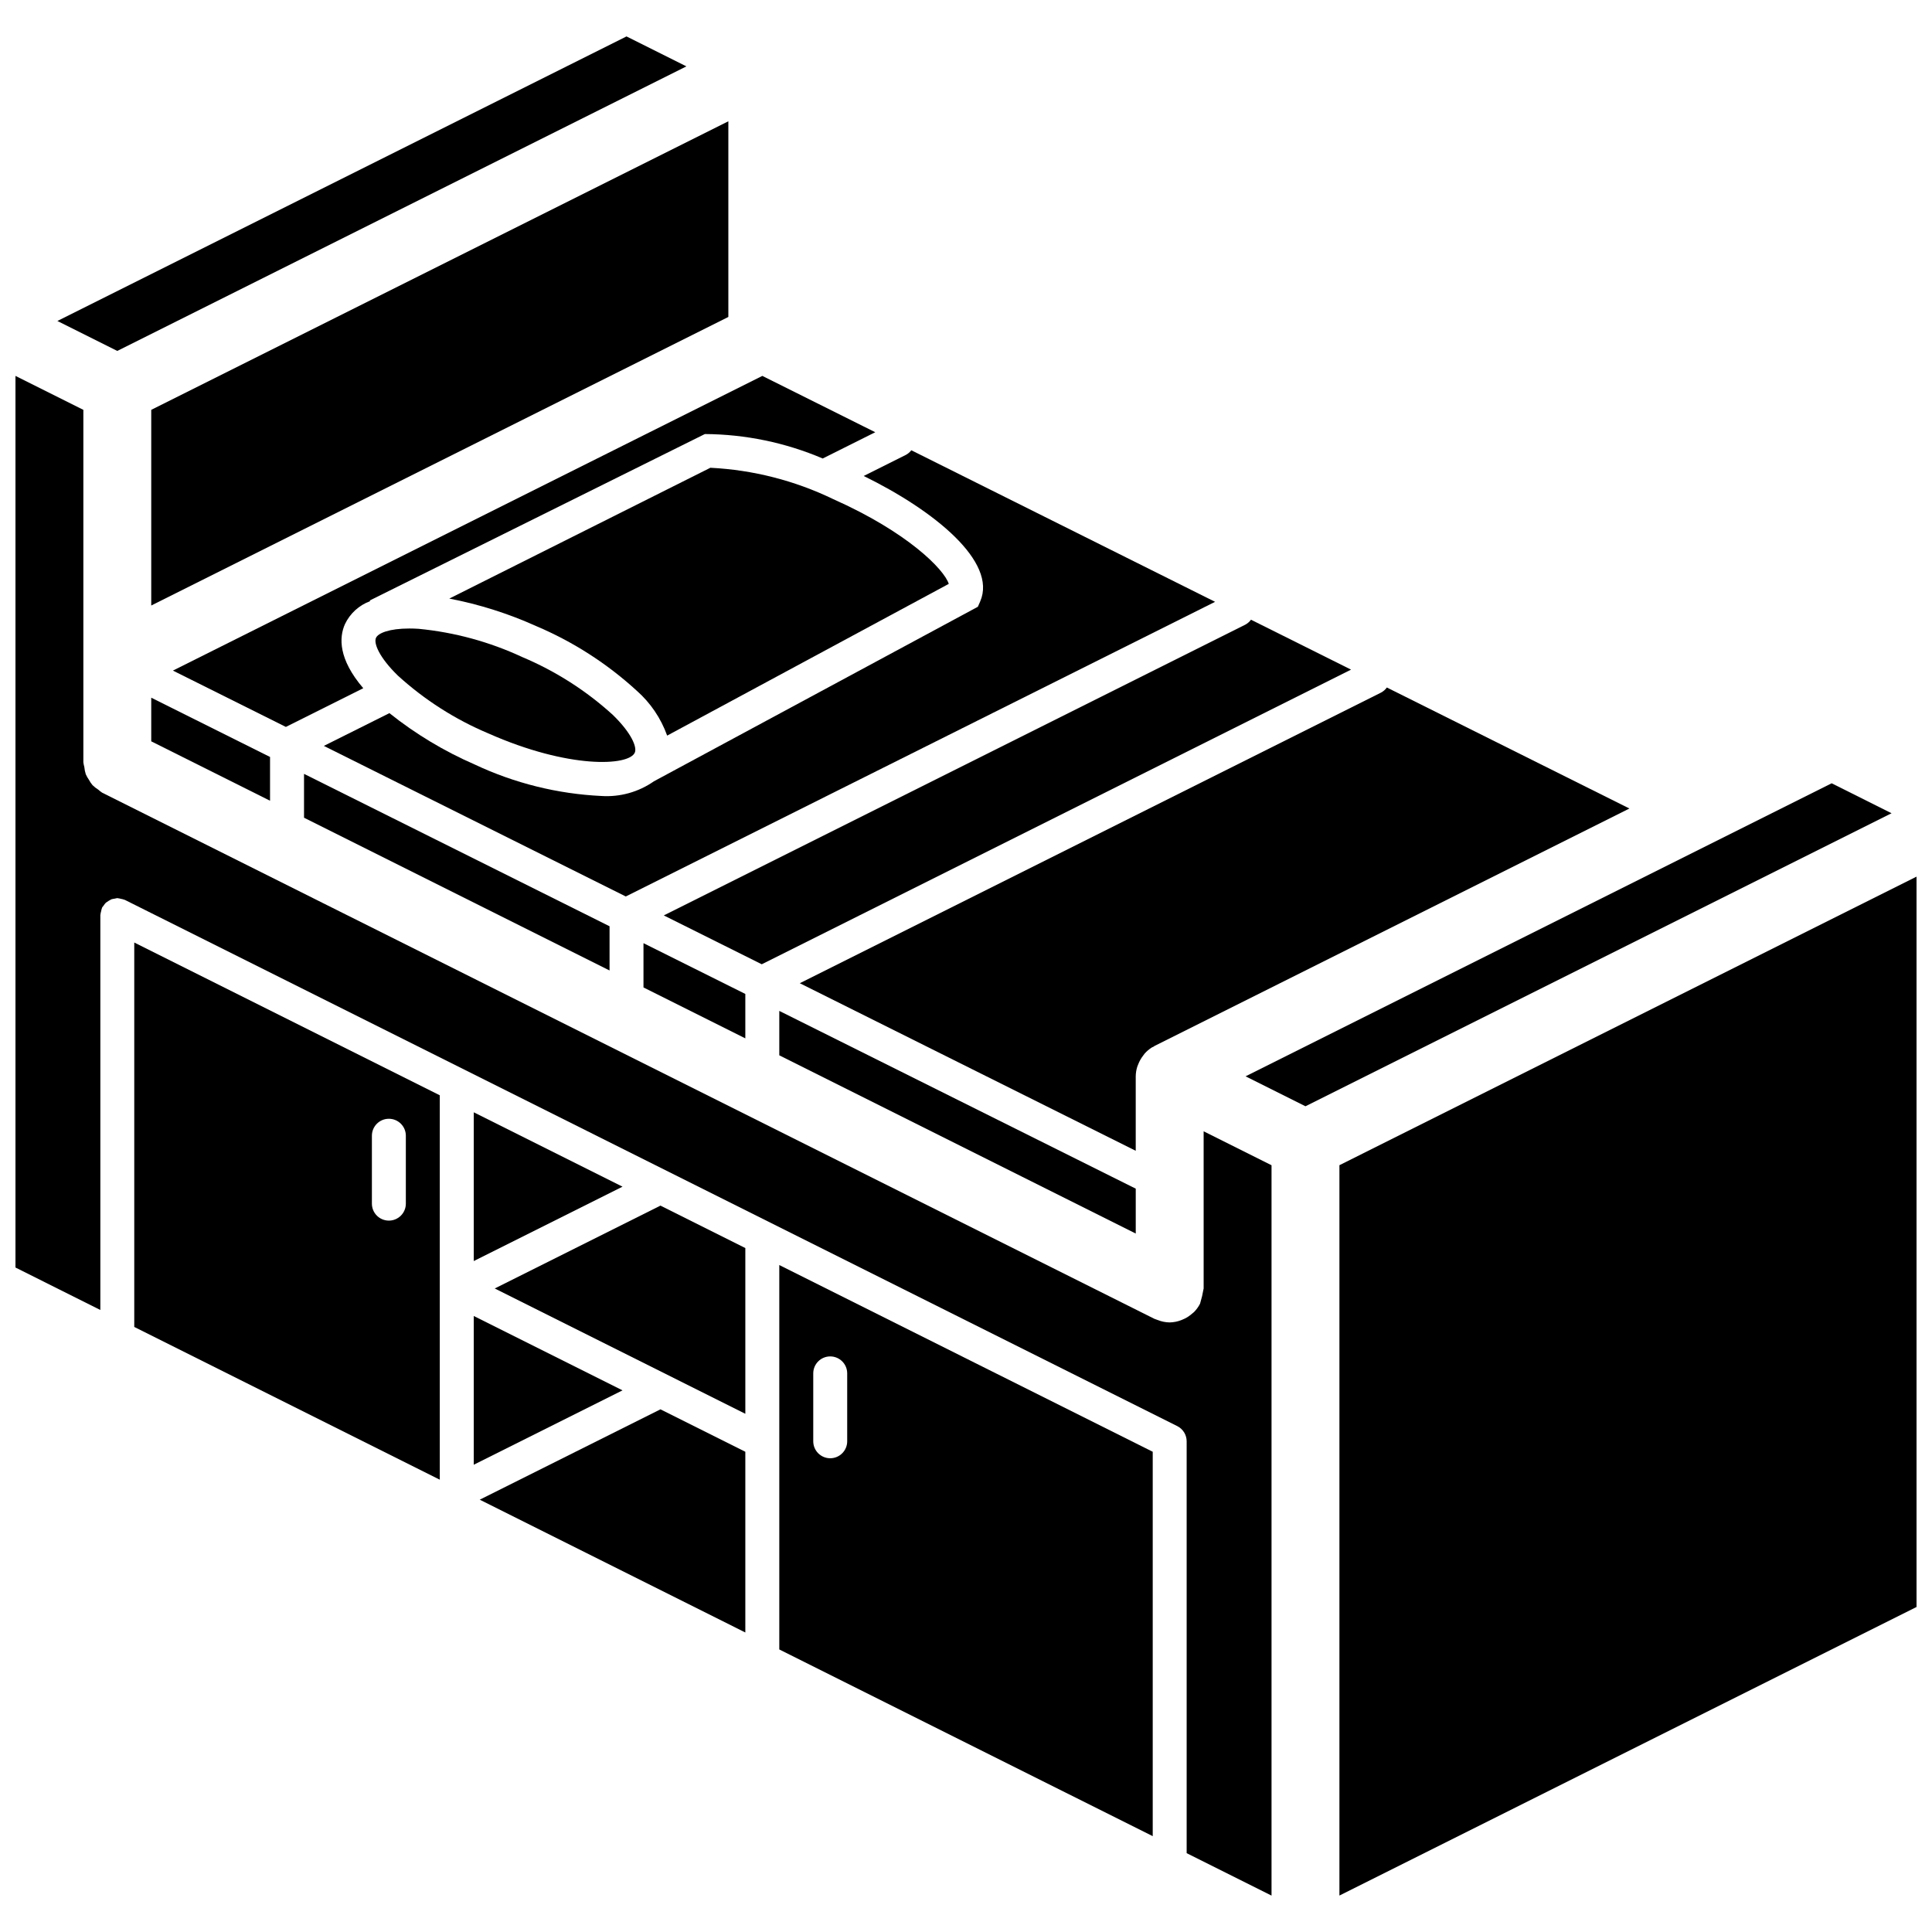 <?xml version="1.0" encoding="UTF-8"?>
<!-- The Best Svg Icon site in the world: iconSvg.co, Visit us! https://iconsvg.co -->
<svg width="800px" height="800px" version="1.1" viewBox="144 144 512 512" xmlns="http://www.w3.org/2000/svg">
 <defs>
  <clipPath id="b">
   <path d="m148.09 243h332.91v404h-332.91z"/>
  </clipPath>
  <clipPath id="a">
   <path d="m498 376h153.9v271h-153.9z"/>
  </clipPath>
 </defs>
 <path d="m252.5 310.56c-5.316 0-8.305 1.211-8.863 2.488-0.652 1.461 0.895 5.215 5.812 10.004 7.07 6.434 15.184 11.617 23.996 15.32 21.262 9.422 37.199 8.656 38.781 5.086 0.648-1.461-0.898-5.215-5.816-10-7.07-6.434-15.184-11.617-23.996-15.324-8.66-4.039-17.949-6.57-27.465-7.492-0.867-0.059-1.684-0.082-2.449-0.082z"/>
 <path d="m184.08 304.47 152.94-76.473v-51.855l-152.94 76.473z"/>
 <path d="m224.57 360.7 80.969 40.484v-11.715l-80.969-40.387z"/>
 <path d="m219.76 336.64 20.508-10.254c-6.637-7.762-6.422-13.449-4.852-16.984 1.34-2.824 3.734-5.008 6.664-6.086l-0.09-0.184 88.805-44.105c10.738 0.066 21.352 2.269 31.23 6.481l13.926-6.961-29.926-14.93-156.2 78.098z"/>
 <path d="m184.08 340.46 31.484 15.742v-11.598l-31.484-15.707z"/>
 <path d="m312.7 327.01c3.672 3.223 6.457 7.332 8.102 11.934l74.633-40.211c-1.195-3.801-10.867-13.676-30.637-22.465-10.18-4.918-21.246-7.742-32.543-8.305l-69.188 34.668c7.926 1.52 15.645 3.965 23.004 7.281 9.785 4.141 18.789 9.922 26.629 17.098z"/>
 <path d="m444.98 448.97v-19.73c0.012-0.891 0.156-1.773 0.43-2.621 0.066-0.211 0.168-0.398 0.246-0.605 0.309-0.805 0.738-1.559 1.266-2.238 0.129-0.168 0.23-0.348 0.371-0.508 0.566-0.652 1.227-1.219 1.957-1.68 0.148-0.094 0.316-0.129 0.469-0.211 0.09-0.051 0.145-0.141 0.234-0.184l125.86-62.93-64.285-32.07c-0.402 0.57-0.934 1.035-1.555 1.359l-154.02 77.012z"/>
 <path d="m350.52 411.9v11.773l94.465 47.23v-11.895l-6.262-3.121-0.203-0.102z"/>
 <path d="m314.53 405.68 26.988 13.496v-11.77l-26.988-13.457z"/>
 <path d="m403.77 303.37-0.625 1.43-85.844 46.25c-4.062 2.84-8.973 4.215-13.918 3.894-11.633-0.551-23.043-3.383-33.582-8.344-8.102-3.519-15.703-8.098-22.602-13.613l-17.371 8.684 80.012 39.902 156.17-78.086-80.5-40.164c-0.398 0.523-0.91 0.953-1.496 1.254l-11.121 5.562c18.746 9.172 35.418 22.762 30.875 33.23z"/>
 <path d="m345.87 399.54 156.17-78.082-26.516-13.23c-0.402 0.559-0.93 1.016-1.539 1.332l-154.07 77.035z"/>
 <path d="m629.41 351.58-155.32 77.66 15.871 7.934 155.32-77.656z"/>
 <path d="m275.11 485.46 66.41 33.207v-43.922l-22.492-11.246z"/>
 <path d="m350.52 581.12 98.965 49.48v-101.87l-98.965-49.48zm9-73.16c0-2.484 2.012-4.496 4.496-4.496s4.5 2.012 4.5 4.496v17.992c0 2.484-2.016 4.5-4.5 4.5s-4.496-2.016-4.496-4.5z"/>
 <path d="m269.55 438.77v39.422l39.426-19.711z"/>
 <g clip-path="url(#b)">
  <path d="m462.98 485.46c0 0.098-0.055 0.176-0.059 0.27-0.195 1.18-0.469 2.344-0.82 3.484-0.039 0.09-0.027 0.184-0.07 0.27-0.422 0.824-0.965 1.574-1.613 2.231-0.129 0.133-0.285 0.219-0.422 0.344-0.633 0.578-1.348 1.059-2.121 1.43-0.258 0.129-0.527 0.246-0.797 0.344-0.98 0.387-2.023 0.598-3.078 0.621l-0.02 0.004h-0.008c-1.082-0.02-2.152-0.234-3.156-0.637-0.172-0.066-0.344-0.109-0.508-0.184-0.117-0.051-0.238-0.07-0.352-0.125l-278.89-139.45c-0.363-0.238-0.707-0.508-1.027-0.801-0.543-0.336-1.051-0.734-1.508-1.18-0.371-0.441-0.695-0.922-0.965-1.43-0.328-0.465-0.605-0.957-0.836-1.477-0.195-0.621-0.324-1.262-0.383-1.91-0.117-0.41-0.199-0.828-0.254-1.25v-93.402l-17.992-8.996v236.29l22.492 11.246v-104.65l0.027-0.141c0.031-0.293 0.09-0.578 0.176-0.859 0.047-0.301 0.125-0.594 0.234-0.879l0.035-0.133c0.117-0.172 0.246-0.336 0.383-0.488 0.176-0.285 0.387-0.551 0.621-0.789 0.465-0.34 0.957-0.637 1.469-0.898 0.262-0.074 0.527-0.129 0.797-0.16 0.246-0.07 0.5-0.121 0.754-0.152 0.059 0 0.109 0.031 0.168 0.035 0.262 0.027 0.523 0.082 0.781 0.156 0.316 0.051 0.633 0.133 0.934 0.25l0.129 0.035 278.89 139.45c1.523 0.766 2.484 2.32 2.488 4.023v109.15l22.492 11.246v-193.55l-17.992-8.996z"/>
 </g>
 <g clip-path="url(#a)">
  <path d="m498.96 452.79v193.55l152.94-76.473v-193.55z"/>
 </g>
 <path d="m179.58 495.65 80.969 40.484v-101.87l-80.969-40.484zm62.977-50.668c0-2.484 2.012-4.496 4.496-4.496 2.484 0 4.5 2.012 4.5 4.496v17.996c0 2.484-2.016 4.496-4.5 4.496-2.484 0-4.496-2.012-4.496-4.496z"/>
 <path d="m269.55 492.75v39.422l39.426-19.711z"/>
 <path d="m325.9 161.59-15.871-7.938-150.82 75.41 15.867 7.938z"/>
 <path d="m271.14 541.43 70.379 35.195v-47.891l-22.492-11.246z"/>
</svg>
